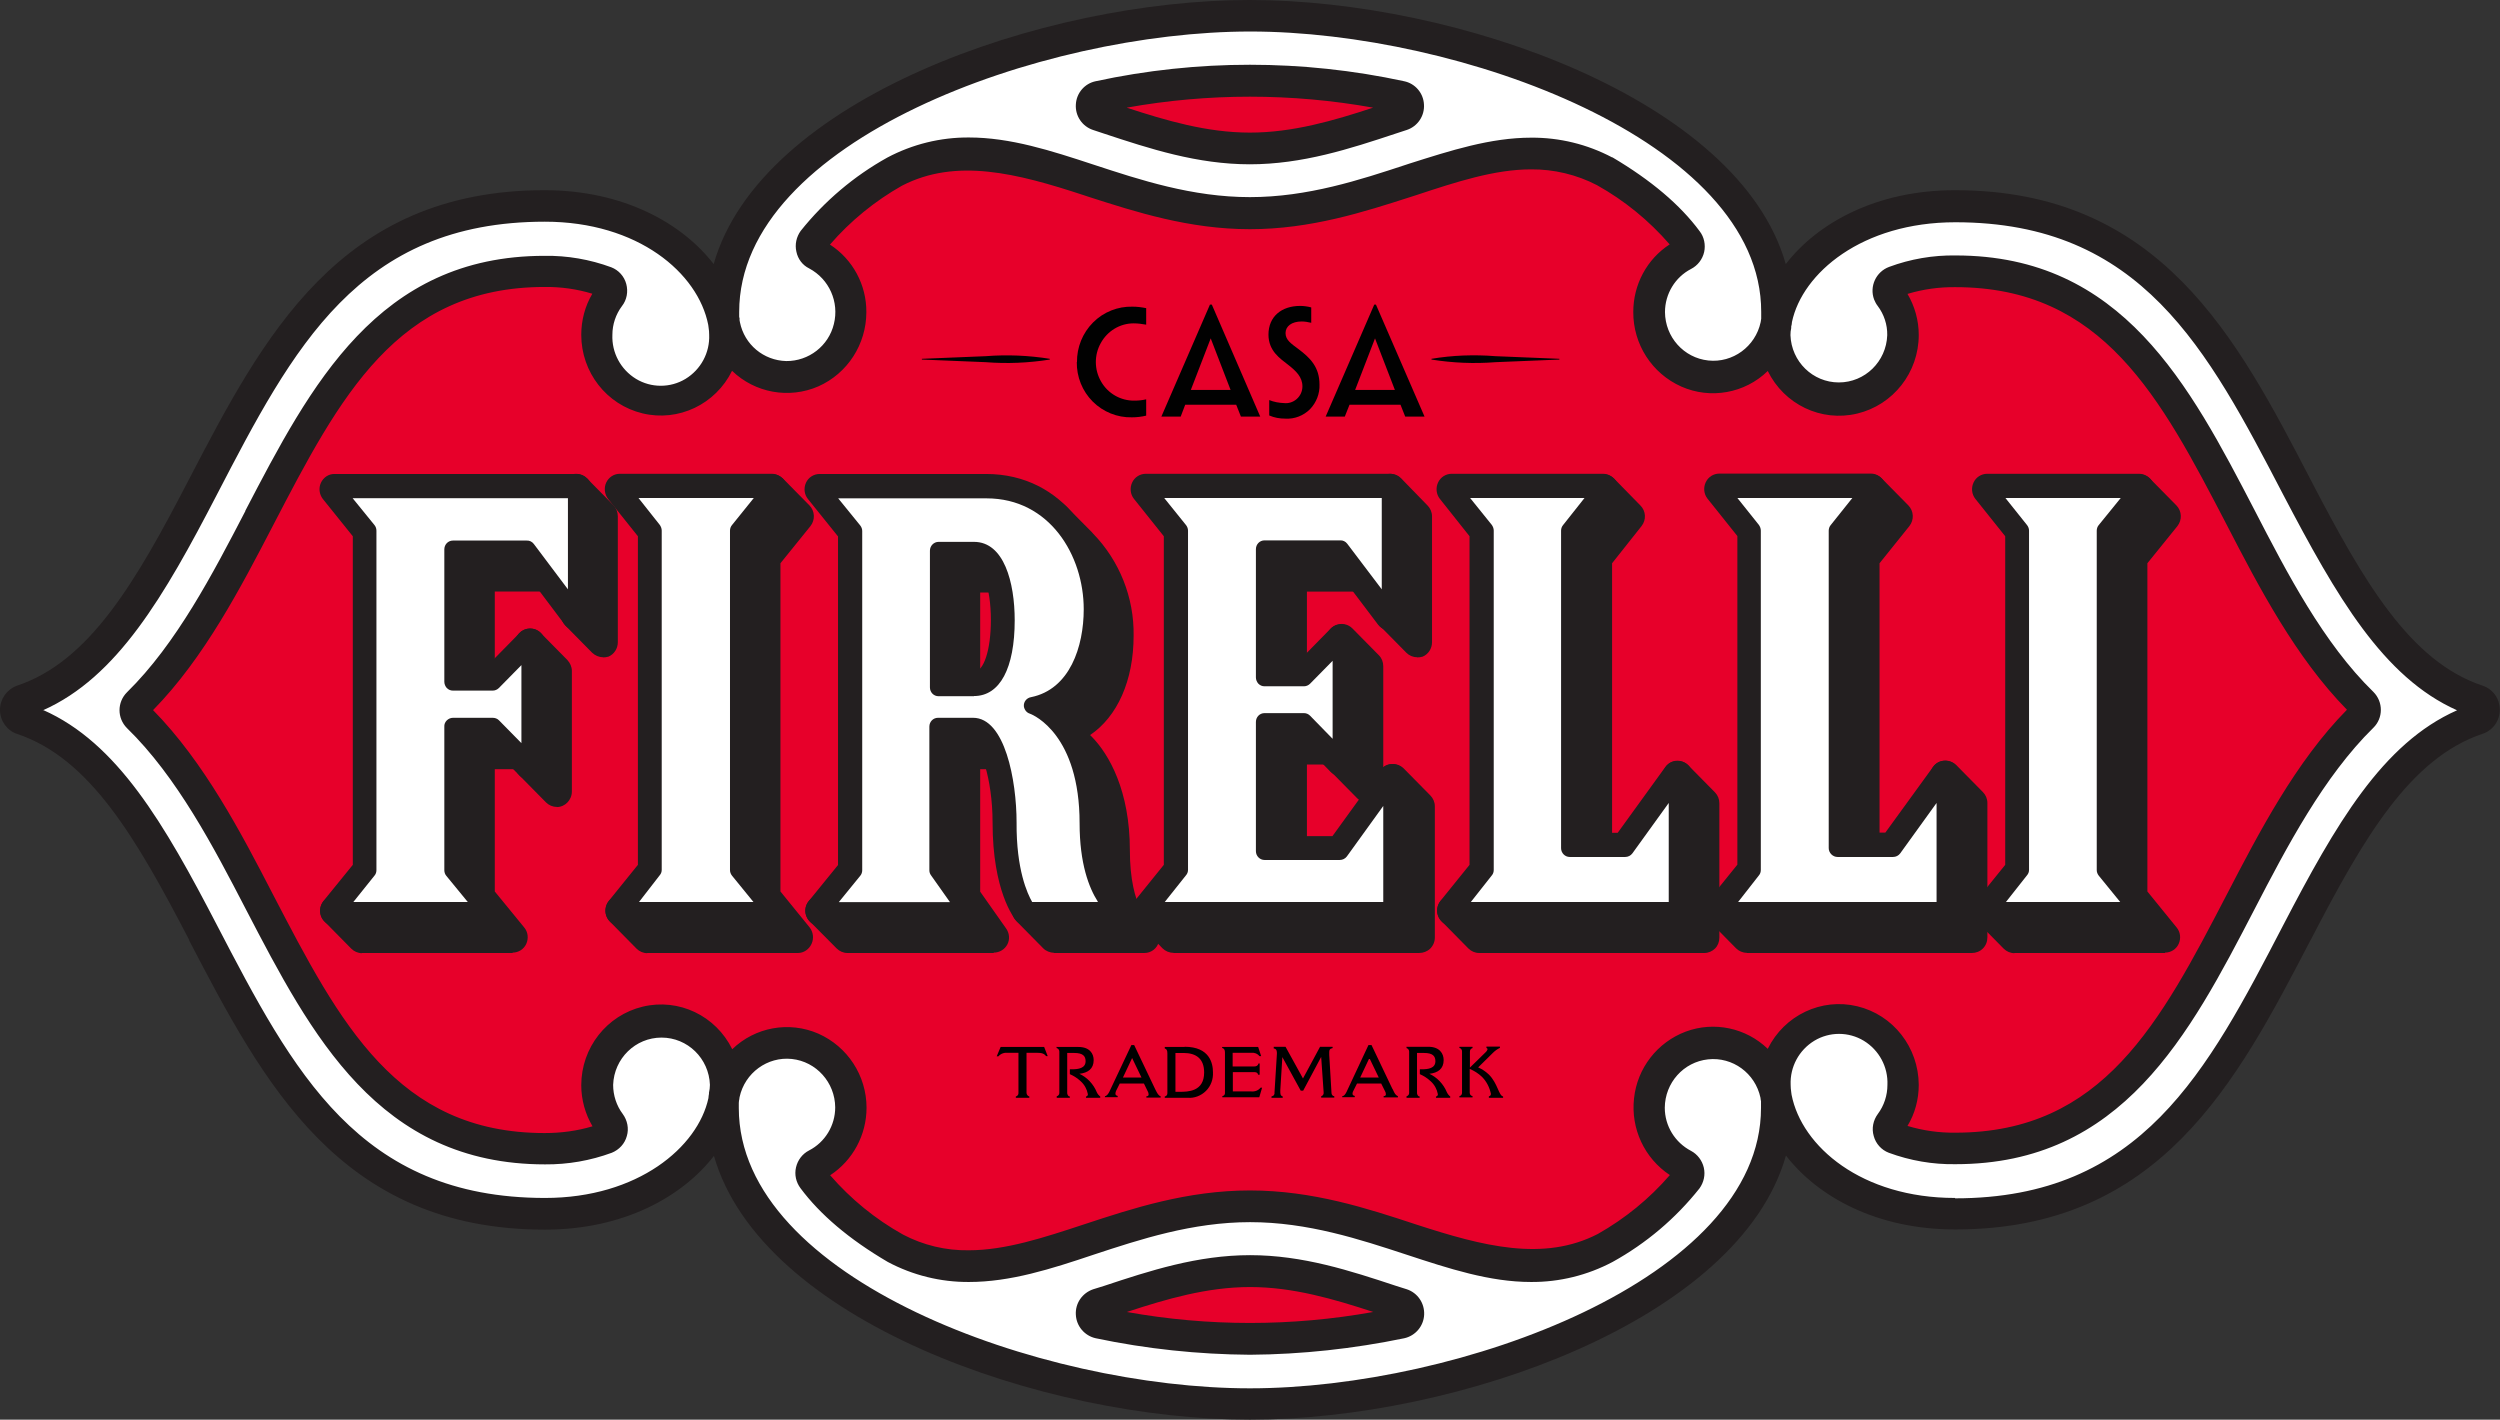 <?xml version="1.0" encoding="UTF-8"?><svg id="Layer_1" xmlns="http://www.w3.org/2000/svg" viewBox="0 0 133.29 75.69"><rect x="0" y="0" width="133.29" height="75.69" fill="#333333" stroke="none"/><defs><style>.cls-1,.cls-2{fill:#010101;}.cls-3,.cls-4,.cls-2,.cls-5{fill-rule:evenodd;}.cls-3,.cls-6{fill:#fff;}.cls-7,.cls-4{fill:#231f20;}.cls-8{fill:#e7002a;}</style></defs><path class="cls-6" d="M66.64,75.35c-5.97-.07-11.87-1.34-17.34-3.71-5.91-2.63-9.77-6.21-10.88-10.09l-.21-.72-.45.59c-1.84,2.38-5.1,3.79-8.71,3.79-10.71,0-14.73-7.74-18.62-15.23-2.87-5.51-5.38-9.84-9.39-11.17-.39-.13-.65-.5-.65-.91,0-.42.26-.78.65-.91,4.02-1.34,6.53-5.66,9.39-11.17,3.87-7.5,7.9-15.25,18.61-15.25,3.63,0,6.89,1.42,8.71,3.79l.45.59.21-.72c1.1-3.89,4.97-7.47,10.88-10.1,5.48-2.38,11.39-3.64,17.36-3.71,5.97.07,11.87,1.33,17.34,3.71,5.91,2.63,9.77,6.21,10.88,10.09l.2.72.45-.59c1.84-2.38,5.1-3.79,8.71-3.79,10.71,0,14.73,7.74,18.62,15.23,2.84,5.39,5.29,9.64,9.15,11.08l.26.08c.39.13.65.5.65.91,0,.41-.26.78-.65.91-4.02,1.34-6.53,5.66-9.39,11.17-3.89,7.49-7.92,15.23-18.62,15.23-3.63,0-6.89-1.42-8.71-3.79l-.45-.59-.21.72c-1.11,3.88-4.97,7.47-10.88,10.09-5.48,2.38-11.38,3.65-17.36,3.73Z"/><path class="cls-8" d="M74.75,69.76l-.57-.19c-2.39-.79-4.85-1.6-7.53-1.6s-5.15.81-7.53,1.6l-.58.19c-.21.07-.35.28-.34.5.01.22.17.41.39.46,5.31,1.15,10.8,1.15,16.11,0,.22-.05.38-.24.39-.46.01-.22-.13-.43-.34-.5ZM58.59,5.36c-.27.07-.43.34-.36.61.04.16.16.3.32.35l.58.19c2.38.77,4.85,1.6,7.53,1.6s5.15-.81,7.53-1.6l.57-.19c.26-.09.4-.37.32-.64-.05-.16-.19-.29-.35-.33-5.31-1.15-10.8-1.15-16.11,0h-.03,0ZM100.71,60.55c.04.15.15.27.3.33,1.04.39,2.14.58,3.25.56,8.37,0,11.69-6.38,15.2-13.14,1.75-3.37,3.74-7.2,6.51-9.9.09-.1.15-.23.15-.36,0-.13-.05-.26-.15-.36-2.77-2.69-4.75-6.52-6.51-9.9-3.51-6.75-6.81-13.14-15.2-13.14-1.11-.02-2.21.17-3.25.56-.26.1-.38.39-.28.64.02.04.04.08.07.12.44.59.68,1.32.67,2.07,0,1.91-1.53,3.45-3.41,3.45s-3.41-1.55-3.41-3.45c0-.17.02-.34.04-.5-.32,1.77-1.93,2.99-3.7,2.81-1.77-.18-3.1-1.71-3.06-3.51-.01-1.29.7-2.47,1.85-3.07.24-.13.34-.42.22-.67-.01-.03-.03-.05-.05-.08-1.21-1.51-2.7-2.76-4.39-3.69-1.21-.64-2.56-.97-3.93-.96-2.09,0-4.18.69-6.4,1.42-2.53.84-5.37,1.78-8.59,1.78s-6.06-.94-8.59-1.77c-2.22-.73-4.32-1.42-6.4-1.42-1.37-.01-2.72.31-3.93.94-1.68.93-3.17,2.19-4.37,3.69-.09.12-.12.27-.09.41.03.14.13.27.26.33,1.14.6,1.86,1.78,1.85,3.07.04,1.8-1.29,3.33-3.06,3.51-1.77.18-3.38-1.04-3.7-2.81.03.17.04.33.04.5,0,1.91-1.53,3.45-3.41,3.45s-3.41-1.55-3.41-3.45c0-.75.24-1.47.69-2.07.1-.12.13-.29.08-.44-.04-.15-.15-.27-.3-.33-1.04-.39-2.14-.58-3.26-.56-8.37,0-11.69,6.38-15.2,13.14-1.75,3.37-3.74,7.2-6.51,9.9-.19.2-.19.52,0,.72,2.77,2.69,4.76,6.52,6.51,9.89,3.51,6.76,6.81,13.14,15.2,13.14,1.11.02,2.21-.17,3.26-.56.14-.06.26-.18.3-.33.04-.15.01-.31-.08-.44-.46-.59-.7-1.32-.7-2.07,0-1.91,1.53-3.45,3.41-3.45s3.41,1.55,3.41,3.45c0,.17-.02.34-.04.51.32-1.57,1.67-2.71,3.25-2.75,1.58-.04,2.98,1.03,3.38,2.58.4,1.55-.31,3.17-1.71,3.93-.13.07-.23.19-.26.33-.03.14,0,.29.09.41,1.2,1.5,2.69,2.76,4.38,3.69,1.21.64,2.56.97,3.93.96,2.09,0,4.18-.69,6.4-1.42,2.52-.83,5.37-1.77,8.59-1.77s6.06.94,8.59,1.76c2.22.73,4.32,1.42,6.4,1.42,1.37.01,2.72-.32,3.93-.96,1.68-.93,3.16-2.18,4.37-3.67.09-.12.12-.27.09-.42-.03-.14-.13-.26-.26-.33-1.14-.6-1.86-1.78-1.85-3.07-.04-1.8,1.29-3.33,3.06-3.51,1.77-.18,3.38,1.04,3.7,2.81-.03-.17-.04-.34-.04-.51,0-1.91,1.53-3.45,3.41-3.45s3.41,1.55,3.41,3.46c0,.75-.24,1.47-.68,2.07-.08.13-.1.29-.05.43Z"/><path class="cls-8" d="M38.61,58.56c0,.06,0,.11-.03.18,0,.01,0,.03,0,.04,0-.07.01-.15.03-.22ZM94.7,58.74c0-.07,0-.12-.03-.18.01.07.02.15.02.22,0-.01,0-.03,0-.04h0ZM38.58,17.34c0,.07,0,.12.03.18-.01-.08-.02-.15-.02-.23,0,.02,0,.03,0,.05h0ZM94.68,17.52c0-.06,0-.11.03-.18,0-.01,0-.03,0-.04,0,.07-.01.15-.03.22Z"/><path class="cls-7" d="M17.87,48.55l1.75-2.16v-18.09l-1.78-2.21h12.9v6.71l-2.65-3.52h-3.93v7.07h2.12l1.99-2.01v6.43l-1.99-2.01h-2.12v7.65l1.76,2.16h-8.04Z"/><path class="cls-4" d="M17.87,49.37h8.05c.31,0,.6-.19.73-.48.13-.29.09-.62-.11-.87l-1.58-1.92v-6.53h.98l1.76,1.78c.23.23.58.3.88.18.31-.13.5-.43.5-.77v-6.42c0-.45-.34-.82-.79-.83-.22,0-.43.08-.59.24l-1.75,1.78h-.98v-5.44h2.72l2.41,3.2c.21.27.57.39.9.28.33-.11.55-.42.55-.77v-6.71c0-.22-.08-.43-.24-.58-.15-.15-.36-.24-.57-.24h-12.92c-.31,0-.58.19-.71.47-.13.28-.09.61.1.86l1.6,1.99v17.52l-1.56,1.92c-.2.24-.24.58-.11.87.13.29.42.47.73.47h0ZM24.2,47.73h-4.62l.67-.82c.12-.15.18-.33.18-.52v-18.09c0-.19-.06-.37-.18-.52l-.7-.87h10.39v3.45l-1.2-1.58c-.15-.2-.39-.32-.64-.32h-3.93c-.21,0-.42.09-.57.24-.15.15-.24.36-.24.58v7.06c0,.45.36.82.81.82h2.12c.21,0,.42-.09.57-.24l.61-.62v2.47l-.61-.62c-.15-.15-.35-.24-.57-.24h-2.12c-.45,0-.81.37-.81.82h0v7.65c0,.19.07.38.18.53l.67.82h0Z"/><path class="cls-7" d="M28.08,29.28h-3.93v7.07h1.42v-5.63h3.59l-1.08-1.44Z"/><path class="cls-4" d="M24.15,37.17h1.42c.22,0,.42-.09.57-.24.15-.15.24-.36.24-.58v-4.81h2.79c.3,0,.58-.18.71-.45.13-.27.11-.6-.07-.85l-1.08-1.44c-.15-.2-.39-.32-.64-.32h-3.93c-.45,0-.81.37-.81.82h0v7.06c0,.45.36.82.81.82h0ZM24.96,30.17v-.08h.08l-.08.08Z"/><path class="cls-7" d="M25.57,40.18h2.12l-1.42-1.44h-2.12v7.65l1.76,2.16h-8.04l1.42,1.44h8.04l-1.76-2.16v-7.65h0Z"/><path class="cls-4" d="M19.29,50.81h8.04v-.02c.31,0,.6-.18.73-.47.13-.29.09-.63-.11-.87l-1.57-1.92v-6.52h1.32c.33,0,.62-.2.75-.51.12-.31.06-.66-.17-.89l-1.42-1.44c-.15-.15-.36-.24-.57-.24h-2.12c-.45,0-.81.37-.81.82h0v7.65c0,.19.07.38.18.53l.67.82h-6.33c-.33,0-.62.2-.75.5-.13.31-.06.66.18.89l1.42,1.44c.15.15.36.24.57.24h0ZM24.96,39.65v-.09h.08s-.08.09-.08.09Z"/><path class="cls-7" d="M30.73,32.8l1.42,1.44v-6.71l-1.42-1.44s0,6.71,0,6.71Z"/><path class="cls-7" d="M32.15,35.04c-.22,0-.42-.09-.58-.24l-1.42-1.44c-.15-.15-.23-.35-.24-.56v-6.71c0-.33.19-.64.5-.77.3-.12.65-.05.88.18l1.42,1.44c.15.16.23.37.23.59v6.71c0,.33-.19.64-.5.77-.1.03-.2.04-.3.04ZM28.26,40.76l1.42,1.44v-6.43l-1.42-1.44v6.43Z"/><path class="cls-7" d="M29.68,43.02c-.22,0-.42-.09-.57-.24l-1.42-1.44c-.15-.15-.24-.36-.24-.58v-6.42c0-.45.34-.82.79-.83.22,0,.43.08.59.24l1.42,1.44c.15.16.24.37.24.58v6.43c0,.45-.36.83-.81.83h0ZM41.12,48.55l-1.75-2.16v-18.09l1.78-2.21h-8.11l1.77,2.21v18.09l-1.73,2.16h8.03,0Z"/><path class="cls-4" d="M33.09,49.37h8.03v-.03c.31,0,.6-.18.73-.47.13-.29.09-.63-.11-.87l-1.56-1.92v-17.5l1.6-1.98c.2-.25.24-.58.1-.87-.13-.28-.42-.47-.73-.47h-8.11c-.31,0-.59.19-.72.47-.13.28-.09.62.1.87l1.59,1.99v17.52l-1.55,1.92c-.2.25-.24.58-.1.87.13.28.42.47.73.47h0ZM39.42,47.73h-4.63l.66-.83c.12-.15.18-.33.18-.52v-18.09c0-.19-.06-.37-.18-.52l-.7-.87h4.7l-.7.87c-.12.15-.18.33-.18.52v18.09c0,.19.06.37.18.52,0,0,.66.83.66.82Z"/><path class="cls-7" d="M42.58,27.53l-1.42-1.44-1.78,2.21v18.09l1.74,2.16h-8.03l1.42,1.44h8.03l-1.74-2.16v-18.09l1.78-2.21h0Z"/><path class="cls-4" d="M34.51,50.81h8.03c.32,0,.6-.2.73-.49.13-.29.09-.62-.1-.87l-1.56-1.92v-17.5l1.6-1.98c.26-.33.24-.8-.05-1.1l-1.42-1.44c-.17-.15-.38-.24-.61-.24-.23.01-.44.12-.59.3l-1.78,2.21c-.12.15-.18.33-.18.52v18.09c0,.19.06.37.18.52l.66.83h-6.33c-.33,0-.63.2-.75.51-.12.31-.06.66.18.89l1.42,1.44c.15.15.36.24.57.24ZM40.19,29.2v-.61l1.03-1.28.27.28-1.3,1.61h0ZM55.06,37.62s2.96,1.04,2.96,6.29c0,3.81,1.59,4.65,1.59,4.65h-4.81s-1.06-1.24-1.06-4.69c0-2.42-.71-5.1-1.86-5.1h-1.86v7.63l1.54,2.17h-7.81l1.74-2.16v-18.09l-1.78-2.21h8.88c3.53,0,5.64,3.14,5.64,6.38,0,2.46-.98,4.7-3.17,5.14ZM50.03,36.64h1.89c1.25,0,1.7-1.72,1.7-3.58s-.46-3.71-1.7-3.71h-1.89v7.29Z"/><path class="cls-4" d="M54.79,49.37h4.81c.36,0,.68-.26.76-.61.09-.36-.06-.74-.38-.93-.03-.01-1.16-.78-1.16-3.93,0-3.34-1.13-5.16-2.11-6.11,1.45-.98,2.3-2.88,2.3-5.32,0-3.49-2.25-7.2-6.44-7.2h-8.87c-.31,0-.6.18-.73.47-.13.29-.09.63.11.87l1.6,1.99v17.52l-1.56,1.92c-.2.25-.24.58-.1.87.13.28.41.47.73.47h7.81c.3,0,.58-.18.72-.45.14-.27.11-.6-.06-.85l-1.38-1.96v-6.55h1.01c.38.13,1.07,1.86,1.07,4.29,0,3.63,1.13,5.08,1.26,5.22.15.18.38.29.61.29ZM57.94,47.73h-2.7c-.26-.51-.71-1.72-.68-3.87,0-2.05-.56-5.93-2.67-5.93h-1.85c-.21,0-.42.09-.57.24-.15.16-.24.36-.24.58v7.63c0,.17.05.34.15.48l.62.88h-4.54l.7-.84c.12-.15.18-.33.18-.52v-18.09c0-.19-.06-.37-.18-.52l-.7-.87h7.14c3.14,0,4.83,2.87,4.83,5.56,0,.89-.18,3.87-2.52,4.34-.41.09-.68.47-.64.88.03.32.24.59.54.7.21.08,2.42,1.1,2.42,5.51-.05,1.32.2,2.63.72,3.84h0ZM51.93,37.46h-1.89c-.45,0-.81-.37-.8-.82v-7.29c0-.45.35-.81.79-.83h1.89c1.55,0,2.51,1.74,2.51,4.53.01,3.99-1.75,4.41-2.5,4.41h0ZM51.93,35.81h-1.09v-5.65h1.09c.43,0,.9,1.16.9,2.89,0,1.61-.38,2.76-.9,2.76Z"/><path class="cls-7" d="M56.3,27.6l-.07-.07.07.07h0Z"/><path class="cls-7" d="M56.25,28.4c-.19,0-.38-.08-.52-.22l-.06-.05-.02-.03c-.28-.33-.28-.82,0-1.15.17-.14.37-.22.58-.24.22,0,.42.09.58.25.32.33.33.85.03,1.19-.15.15-.36.24-.58.25h0ZM51.44,36.64v-5.85h1.89c-.26-.83-.7-1.44-1.4-1.44h-1.89v7.29h1.4Z"/><path class="cls-4" d="M50.02,37.45h1.42c.22,0,.42-.08.58-.24.15-.15.24-.36.24-.58v-5.04h1.07c.26,0,.49-.13.64-.34.15-.21.19-.48.12-.73-.55-1.75-1.6-2.01-2.17-2.01h-1.89c-.45.01-.8.38-.79.83v7.29c0,.45.35.81.79.82ZM50.83,30.24v-.08h.08l-.08.08h0Z"/><path class="cls-7" d="M59.45,45.34c0-3-.97-4.61-1.8-5.46l-.9-.91c1.99-.58,2.9-2.71,2.9-5.06.03-1.84-.69-3.62-1.98-4.92l-1.28-1.3c1.21,1.3,1.86,3.01,1.84,4.79,0,2.45-.98,4.7-3.17,5.14,0,0,2.96,1.04,2.96,6.29,0,3.82,1.57,4.65,1.57,4.65h-4.8l1.42,1.44h4.81s-1.57-.83-1.57-4.65Z"/><path class="cls-4" d="M56.21,50.81h4.81c.37,0,.69-.26.77-.62.09-.36-.06-.74-.38-.93-.03,0-1.17-.77-1.17-3.93s-1.1-5.1-2.03-6.05l-.09-.09c1.45-.98,2.32-2.9,2.32-5.3.03-2.03-.75-3.99-2.17-5.45-.02-.02-.03-.04-.05-.06l-1.28-1.29c-.32-.31-.82-.31-1.14,0-.31.32-.31.83,0,1.15,1.06,1.15,1.63,2.66,1.6,4.22,0,.89-.18,3.87-2.52,4.34-.41.09-.68.47-.64.88.03.32.24.59.54.7.21.08,2.42,1.1,2.42,5.51-.05,1.32.2,2.63.72,3.84h-3.15c-.33,0-.62.2-.75.5-.13.31-.06.66.18.89l1.42,1.44c.15.15.36.23.57.24h0ZM56.95,38.01c-.07-.08-.14-.15-.22-.22,1.08-.79,1.83-1.96,2.08-3.28-.09,1.06-.45,2.82-1.86,3.5Z"/><path class="cls-7" d="M51.44,40.19h1.71c-.32-.86-.76-1.44-1.29-1.44h-1.84v7.63l1.54,2.17h-7.81l1.42,1.44h7.81l-1.54-2.17v-7.63Z"/><path class="cls-4" d="M45.17,50.81h7.81v-.02c.31,0,.59-.17.73-.44.14-.27.11-.6-.07-.85l-1.38-1.96v-6.53h.91c.27,0,.52-.13.67-.35.15-.22.19-.51.09-.76-.6-1.63-1.45-1.97-2.05-1.97h-1.85c-.21,0-.42.09-.57.24-.15.16-.24.36-.24.58v7.63c0,.17.05.34.15.48l.62.88h-6.24c-.33,0-.62.2-.75.5-.13.31-.06.66.18.89l1.43,1.44c.15.15.36.24.57.24ZM50.83,39.65v-.08h.08l-.08.08Z"/><path class="cls-7" d="M74.24,48.55v-7l-2.78,3.84h-4.03v-6.88h2.1l1.99,2.04v-6.44l-1.99,2.01h-2.1v-6.85h4.02l2.67,3.52v-6.71h-13.02l1.77,2.21v18.09l-1.73,2.16h13.09Z"/><path class="cls-4" d="M61.14,49.37h13.1c.21,0,.42-.09.57-.24.15-.16.24-.36.23-.58v-7c0-.35-.23-.66-.56-.77-.33-.11-.7,0-.9.29l-2.54,3.51h-2.81v-5.23h.95l1.75,1.79c.23.24.58.31.88.18.3-.13.5-.43.5-.76v-6.44c0-.45-.34-.82-.79-.83-.22,0-.43.08-.59.24l-1.75,1.78h-.95v-5.21h2.82l2.42,3.2c.21.28.57.39.9.27.33-.12.55-.43.55-.78v-6.71c0-.22-.08-.43-.24-.58-.15-.15-.36-.24-.57-.24h-13.02c-.31,0-.6.18-.73.47-.13.28-.1.62.1.87l1.59,1.99v17.52l-1.55,1.92c-.2.25-.24.58-.1.87.13.28.41.47.73.47ZM73.46,47.73h-10.6l.64-.79c.12-.15.18-.33.18-.52v-18.09c0-.19-.06-.37-.18-.52l-.7-.87h10.53v3.45l-1.21-1.61c-.15-.2-.39-.32-.64-.32h-4.03c-.22,0-.42.08-.57.24-.15.15-.24.36-.24.58v6.84c0,.45.36.82.81.82h2.1c.21,0,.42-.08.57-.24l.61-.62v2.46l-.61-.62c-.15-.15-.36-.24-.58-.24h-2.1c-.22,0-.42.08-.57.24-.15.15-.24.36-.24.58v6.91c.01.44.36.79.79.8h4.05c.26,0,.5-.12.65-.33l1.32-1.82v3.68Z"/><path class="cls-7" d="M75.55,27.53l-1.42-1.44v6.71l1.42,1.44v-6.71Z"/><path class="cls-7" d="M75.55,35.04c-.22,0-.42-.09-.57-.24l-1.42-1.44c-.15-.16-.24-.37-.24-.58v-6.69c0-.33.19-.64.5-.77.3-.12.65-.05.88.18l1.41,1.45c.15.15.24.36.24.58v6.71c0,.33-.19.64-.5.77-.1.03-.2.04-.3.04ZM68.85,39.95h2.08l-1.4-1.44h-2.1v6.88h1.42v-5.44h0Z"/><path class="cls-4" d="M67.44,46.21h1.42c.22,0,.43-.08.59-.24.16-.16.24-.38.23-.6v-4.61h1.28c.33,0,.63-.2.76-.5.13-.31.06-.66-.17-.9l-1.4-1.44c-.15-.15-.36-.24-.58-.24h-2.1c-.22,0-.42.08-.57.24-.15.15-.24.36-.24.58v6.91c.01.44.36.79.79.8ZM68.24,39.42v-.08h.08l-.08.08Z"/><path class="cls-7" d="M71.46,29.28h-4.03v6.85h1.42v-5.41h3.69l-1.09-1.44h0Z"/><path class="cls-4" d="M67.44,36.94h1.42c.44,0,.81-.35.82-.79v-4.61h2.9c.31,0,.59-.17.73-.45.14-.28.1-.62-.09-.86l-1.09-1.44c-.15-.2-.39-.32-.64-.32h-4.03c-.45,0-.81.37-.81.82h0v6.84c0,.45.35.81.79.82h0ZM68.24,30.17v-.08h.08l-.08.08Z"/><path class="cls-7" d="M72.94,41.99v-6.44l-1.42-1.44v6.44l1.42,1.44h0Z"/><path class="cls-7" d="M72.94,42.81c-.22,0-.42-.09-.57-.24l-1.42-1.44c-.15-.15-.23-.36-.23-.58v-6.45c0-.33.19-.64.49-.77.3-.13.66-.06.89.17l1.42,1.44c.15.15.23.36.23.58v6.46c0,.33-.19.64-.5.77-.1.04-.2.06-.31.05Z"/><path class="cls-7" d="M74.24,41.55v7h-13.09l1.42,1.44h13.09v-7l-1.42-1.44Z"/><path class="cls-4" d="M62.57,50.81h13.09c.22,0,.43-.08.59-.23.16-.16.25-.37.25-.59v-7c0-.22-.09-.43-.24-.58l-1.42-1.44c-.23-.23-.58-.3-.88-.18-.3.13-.5.43-.5.76v6.18h-12.29c-.33,0-.63.19-.76.5-.12.31-.05.66.17.89l1.4,1.44c.15.15.36.24.58.24Z"/><path class="cls-7" d="M89.45,48.55v-7.16l-2.78,3.84h-2.96v-16.92l1.77-2.21h-8.07l1.77,2.21v18.09l-1.73,2.16h12.01Z"/><path class="cls-4" d="M77.44,49.37h12.01c.22,0,.42-.09.57-.24.15-.16.24-.37.23-.59v-7.16c0-.35-.22-.67-.56-.78-.33-.11-.7,0-.9.29l-2.54,3.51h-1.74v-15.82l1.59-1.98c.2-.25.23-.58.1-.87-.13-.28-.42-.47-.73-.47h-8.07c-.31,0-.6.18-.73.47-.13.28-.1.62.1.87l1.58,1.99v17.52l-1.55,1.92c-.2.25-.24.58-.1.87.13.28.42.47.73.47h0ZM88.64,47.73h-9.5l.67-.83c.12-.15.18-.33.18-.52v-18.09c0-.19-.06-.37-.18-.52l-.7-.87h4.67l-.69.87c-.12.15-.18.33-.18.52v16.91c0,.22.08.43.24.58.15.15.36.24.57.24h2.96c.26,0,.5-.12.65-.33l1.32-1.82v3.86h0Z"/><path class="cls-7" d="M85.48,26.09l-1.77,2.21v16.92h1.42v-15.48l1.77-2.21-1.42-1.44h0Z"/><path class="cls-4" d="M83.71,46.04h1.42c.22,0,.42-.08.58-.24.15-.16.24-.36.24-.58v-15.19l1.57-1.98c.26-.33.24-.8-.06-1.1l-1.41-1.44c-.17-.15-.39-.24-.62-.24-.23.01-.44.12-.59.3l-1.76,2.21c-.12.15-.18.33-.18.52v16.92c0,.22.08.42.23.58.15.15.36.24.57.24ZM84.52,29.2v-.61l1.02-1.27.27.27s-1.29,1.62-1.29,1.62Z"/><path class="cls-7" d="M89.45,41.38v7.16h-12.01l1.42,1.44h12.01v-7.16l-1.42-1.44h0Z"/><path class="cls-4" d="M78.86,50.81h12.01c.21,0,.42-.09.57-.24.15-.15.23-.36.23-.58v-7.16c0-.22-.08-.42-.23-.58l-1.42-1.44c-.23-.23-.58-.3-.88-.18-.3.13-.5.43-.5.76v6.35h-11.2c-.33,0-.63.2-.75.5-.13.31-.06.66.18.89l1.42,1.44c.15.15.36.24.57.24h0ZM89.98,49.17l.08-.08s-.05.06-.08.08h0Z"/><path class="cls-7" d="M103.71,48.55v-7.16l-2.78,3.84h-2.96v-16.92l1.76-2.21h-8.07l1.77,2.21v18.09l-1.73,2.16h12.01Z"/><path class="cls-4" d="M91.7,49.37h12.01c.22,0,.42-.09.57-.24.15-.16.24-.37.24-.59v-7.16c0-.35-.23-.66-.56-.78-.33-.11-.7,0-.9.29l-2.54,3.5h-1.74v-15.82l1.59-1.98c.2-.25.23-.58.1-.87-.13-.28-.41-.47-.72-.47h-8.08c-.31,0-.6.18-.73.47-.13.28-.1.62.1.87l1.59,1.99v17.52l-1.55,1.92c-.2.25-.24.58-.1.87.13.29.42.47.73.47h0ZM102.9,47.73h-9.5l.66-.83c.12-.15.18-.33.18-.52v-18.09c0-.19-.06-.37-.18-.52l-.7-.87h4.7l-.71.87c-.12.15-.18.33-.18.52v16.91c0,.45.36.82.81.82h2.96c.26,0,.5-.12.65-.33l1.32-1.82v3.86h0Z"/><path class="cls-7" d="M97.98,28.3v16.92h1.42v-15.48l1.77-2.21-1.42-1.44h0l-1.76,2.21h0Z"/><path class="cls-4" d="M97.98,46.04h1.42c.45,0,.81-.37.81-.82v-15.19l1.59-1.98c.26-.33.24-.8-.05-1.1l-1.42-1.44c-.17-.16-.39-.24-.61-.24-.23.01-.44.12-.59.3l-1.77,2.21c-.12.15-.18.33-.18.52v16.92c0,.45.36.82.81.82h0ZM98.78,29.2v-.61l1.02-1.27.27.27-1.29,1.62h0Z"/><path class="cls-7" d="M103.71,41.38v7.16h-12.01l1.42,1.44h12.01v-7.16s-1.42-1.44-1.42-1.44Z"/><path class="cls-4" d="M93.14,50.81h11.99c.22,0,.43-.08.59-.24.16-.16.24-.37.24-.6v-7.16c0-.22-.09-.43-.24-.58l-1.42-1.44c-.23-.23-.58-.3-.89-.18-.31.13-.5.43-.5.77v6.35h-11.2c-.33,0-.62.2-.75.5-.13.31-.06.66.18.89l1.42,1.44c.15.15.36.24.57.24Z"/><path class="cls-7" d="M114.01,48.55l-1.75-2.16v-18.09l1.78-2.21h-8.1l1.77,2.21v18.09l-1.73,2.16h8.03Z"/><path class="cls-4" d="M105.98,49.37h8.03v-.03c.31,0,.6-.18.73-.47.13-.29.09-.62-.1-.87l-1.56-1.92v-17.5l1.6-1.98c.2-.25.24-.58.1-.87-.13-.28-.42-.47-.73-.47h-8.1c-.31,0-.6.18-.73.47-.13.28-.1.62.1.87l1.59,1.99v17.52l-1.55,1.92c-.2.25-.24.58-.1.87.13.28.41.47.73.47h0ZM112.31,47.73h-4.63l.66-.83c.12-.15.18-.33.18-.52v-18.09c0-.19-.06-.37-.18-.52l-.7-.87h4.7l-.7.87c-.12.15-.18.33-.18.52v18.09c0,.19.07.37.18.52,0,0,.67.83.67.82Z"/><path class="cls-7" d="M113.68,29.74l1.78-2.21-1.42-1.44-1.78,2.21v18.09l1.75,2.16h-8.03l1.42,1.44h8.03l-1.75-2.16v-18.09h0Z"/><path class="cls-4" d="M107.4,50.81h8.03v-.02c.31,0,.6-.18.73-.47.13-.29.09-.63-.11-.87l-1.56-1.92v-17.5l1.6-1.98c.26-.33.24-.8-.05-1.1l-1.42-1.44c-.17-.15-.39-.23-.61-.24-.23.01-.44.12-.59.3l-1.78,2.21c-.12.15-.18.33-.18.52v18.09c0,.19.06.37.18.52l.67.83h-6.33c-.33,0-.62.2-.75.51-.12.31-.06.66.18.89l1.42,1.44c.15.15.36.24.57.24h0ZM113.08,29.2v-.61l1.03-1.28.27.27s-1.3,1.62-1.3,1.62Z"/><path class="cls-6" d="M17.87,48.55l1.75-2.16v-18.09l-1.78-2.21h12.9v6.71l-2.65-3.52h-3.93v7.07h2.12l1.99-2.01v6.43l-1.99-2.01h-2.12v7.65l1.76,2.16h-8.04Z"/><path class="cls-4" d="M17.87,49.02h8.05c.18,0,.35-.1.43-.27.08-.16.05-.36-.06-.5l-1.66-2.03v-7.01h1.46l1.85,1.88c.13.13.33.17.5.1.17-.07.29-.24.29-.43v-6.43c0-.19-.11-.36-.29-.43-.17-.06-.37-.02-.49.12l-1.85,1.88h-1.47v-6.14h3.23l2.51,3.33c.12.16.33.22.51.16.19-.07.31-.24.31-.44v-6.71c0-.26-.21-.47-.46-.47h-12.9c-.18,0-.34.1-.42.27-.08.16-.05.36.06.5l1.68,2.08v17.75l-1.64,2.03c-.11.14-.14.33-.06.49.08.16.24.27.42.27h0ZM24.93,48.09h-6.09l1.13-1.41c.07-.08.1-.19.1-.29v-18.09c0-.11-.03-.21-.1-.3l-1.17-1.44h11.48v4.86l-1.82-2.42c-.09-.12-.23-.19-.38-.18h-3.93c-.26,0-.46.21-.46.47v7.06c0,.12.05.24.13.33.09.09.2.14.33.14h2.12c.12,0,.24-.05.33-.14l1.2-1.22v4.16l-1.2-1.22c-.09-.09-.21-.13-.33-.13h-2.12c-.12,0-.24.05-.33.14-.09.09-.14.21-.13.33v7.66c0,.11.04.22.11.3,0,0,1.14,1.39,1.14,1.39Z"/><path class="cls-6" d="M41.12,48.55l-1.75-2.16v-18.09l1.78-2.21h-8.11l1.77,2.21v18.09l-1.73,2.16h8.03,0Z"/><path class="cls-4" d="M33.09,49.02h8.03c.18,0,.34-.1.42-.27.08-.16.05-.36-.06-.5l-1.64-2.03v-17.75l1.68-2.08c.12-.14.14-.33.06-.5-.07-.16-.24-.27-.42-.27h-8.11c-.26,0-.47.22-.46.48,0,.1.04.2.1.28l1.66,2.08v17.75l-1.63,2.03c-.11.14-.13.33-.06.49.07.16.24.27.42.27h0ZM40.15,48.09h-6.08l1.1-1.42c.07-.08.11-.18.11-.29v-18.09c0-.11-.04-.21-.1-.3l-1.14-1.44h6.15l-1.16,1.44c-.07.08-.11.19-.11.3v18.1c0,.11.04.21.11.3l1.14,1.4Z"/><path class="cls-3" d="M55.06,37.62s2.96,1.04,2.96,6.29c0,3.81,1.59,4.65,1.59,4.65h-4.81s-1.06-1.24-1.06-4.69c0-2.42-.71-5.1-1.86-5.1h-1.86v7.63l1.54,2.17h-7.81l1.74-2.16v-18.09l-1.78-2.21h8.88c3.53,0,5.64,3.14,5.64,6.38,0,2.46-.98,4.7-3.17,5.14ZM50.03,36.64h1.89c1.25,0,1.7-1.72,1.7-3.58s-.46-3.71-1.7-3.71h-1.89v7.29Z"/><path class="cls-4" d="M54.79,49.02h4.81c.21,0,.39-.15.44-.36.06-.21-.04-.42-.22-.53-.01,0-1.33-.81-1.33-4.22,0-3.65-1.38-5.41-2.35-6.18,1.59-.82,2.54-2.73,2.54-5.26,0-3.32-2.14-6.85-6.1-6.85h-8.86c-.18,0-.34.11-.42.27-.08.16-.05.36.06.5l1.68,2.08v17.76l-1.64,2.03c-.11.14-.14.33-.06.5.08.17.24.27.42.27h7.8c.17,0,.34-.1.41-.25.08-.16.07-.34-.03-.49l-1.45-2.05v-7.01h1.37c.64,0,1.4,2.07,1.4,4.64,0,3.52,1.1,4.9,1.17,4.99h0c.09.11.22.16.35.16h0ZM58.53,48.09h-3.5c-.25-.44-.85-1.72-.83-4.24,0-2.24-.62-5.58-2.32-5.58h-1.87c-.26,0-.46.21-.46.47v7.66c0,.1.03.19.09.27l1.01,1.43h-5.93l1.14-1.4c.07-.08.11-.19.11-.3v-18.09c0-.11-.04-.21-.11-.3l-1.17-1.44h7.91c3.36,0,5.18,3.04,5.18,5.91,0,2-.74,4.27-2.81,4.69-.24.04-.41.26-.38.5.03.18.15.33.32.38.22.08,2.65,1.14,2.65,5.84,0,2.16.5,3.44.97,4.18ZM51.93,37.12h-1.89c-.26,0-.46-.21-.46-.47,0,0,0,0,0,0v-7.29c0-.26.21-.47.46-.47h1.89c1.6,0,2.17,2.16,2.17,4.18,0,2.56-.79,4.04-2.17,4.04v.02h0ZM51.93,36.18h-1.44v-6.35h1.44c.86,0,1.24,1.73,1.24,3.24s-.33,3.11-1.24,3.11h0Z"/><path class="cls-6" d="M74.24,48.55v-7l-2.78,3.84h-4.03v-6.88h2.1l1.99,2.04v-6.44l-1.99,2.01h-2.1v-6.85h4.02l2.67,3.52v-6.71h-13.02l1.77,2.21v18.09l-1.73,2.16h13.09Z"/><path class="cls-4" d="M61.14,49.02h13.1c.13,0,.25-.04.34-.13.09-.09.14-.21.14-.34v-7c0-.2-.13-.38-.32-.44-.19-.06-.4,0-.51.17l-2.65,3.65h-3.33v-5.93h1.44l1.86,1.9c.13.14.33.18.5.1.17-.07.29-.24.29-.43v-6.44c0-.19-.11-.36-.29-.43-.17-.07-.37-.03-.5.1l-1.86,1.88h-1.44v-5.91h3.34l2.53,3.34c.12.16.33.22.51.16.19-.07.32-.24.31-.44v-6.71c0-.12-.05-.24-.14-.33-.09-.09-.21-.14-.33-.14h-13.02c-.26,0-.47.22-.46.48,0,.1.04.21.1.29l1.66,2.08v17.75l-1.62,2.03c-.12.14-.14.33-.06.5.08.16.24.27.42.27h0ZM73.76,48.09h-11.66l1.13-1.42c.07-.08.11-.18.11-.29v-18.09c0-.11-.04-.21-.11-.3l-1.16-1.44h11.6v4.87l-1.84-2.43c-.09-.12-.23-.19-.38-.18h-4.03c-.26,0-.46.21-.46.47h0v6.84c0,.12.05.24.13.33.09.09.2.14.33.14h2.1c.12,0,.24-.05.33-.14l1.2-1.22v4.16l-1.2-1.23c-.09-.09-.2-.14-.33-.14h-2.1c-.26,0-.46.21-.46.47,0,0,0,0,0,0v6.89c0,.26.21.47.46.47h4.01c.15,0,.29-.07.38-.19l1.94-2.69v5.12Z"/><path class="cls-6" d="M89.45,48.55v-7.16l-2.78,3.84h-2.96v-16.92l1.77-2.21h-8.07l1.77,2.21v18.09l-1.73,2.16h12.01Z"/><path class="cls-4" d="M77.44,49.02h12.01c.13,0,.25-.04.34-.13.09-.09.14-.21.14-.34v-7.16c0-.2-.13-.38-.32-.45-.19-.06-.4,0-.51.17l-2.65,3.65h-2.27v-16.29l1.66-2.08c.16-.2.13-.5-.07-.66-.08-.07-.18-.1-.29-.1h-8.07c-.26,0-.47.22-.46.48,0,.1.04.21.1.29l1.66,2.08v17.75l-1.62,2.03c-.16.2-.13.5.07.66.08.07.18.1.29.1h0ZM88.98,48.09h-10.56l1.12-1.42c.07-.08.1-.19.1-.29v-18.09c0-.11-.04-.21-.1-.3l-1.16-1.44h6.1l-1.14,1.44c-.07.08-.11.19-.11.3v16.93c0,.26.21.47.46.47h2.96c.15,0,.29-.07.38-.19l1.94-2.69v5.28h0Z"/><path class="cls-6" d="M103.71,48.55v-7.16l-2.78,3.84h-2.96v-16.92l1.76-2.21h-8.07l1.77,2.21v18.09l-1.73,2.16h12.01Z"/><path class="cls-4" d="M91.7,49.02h12.01c.13,0,.25-.04.34-.13.09-.09.15-.21.15-.34v-7.16c0-.2-.13-.38-.32-.44-.19-.06-.4,0-.51.17l-2.65,3.65h-2.27v-16.29l1.66-2.08c.11-.14.14-.33.06-.5-.08-.16-.24-.27-.42-.27h-8.08c-.18,0-.34.11-.42.27-.08.16-.05.36.06.5l1.67,2.08v17.75l-1.63,2.03c-.11.14-.13.33-.06.5.08.16.24.27.42.27ZM103.25,48.09h-10.58l1.11-1.42c.07-.08.1-.19.1-.29v-18.09c0-.11-.04-.21-.1-.3l-1.15-1.44h6.13l-1.15,1.44c-.07.08-.11.19-.11.3v16.93c0,.12.05.24.14.33.09.09.21.14.33.14h2.96c.15,0,.29-.07.38-.19l1.94-2.69s0,5.28,0,5.28Z"/><path class="cls-6" d="M114.01,48.55l-1.75-2.16v-18.09l1.78-2.21h-8.1l1.77,2.21v18.09l-1.73,2.16h8.03Z"/><path class="cls-4" d="M105.98,49.02h8.03c.18,0,.35-.1.42-.26.08-.16.05-.36-.06-.5l-1.64-2.03v-17.75l1.68-2.08c.11-.14.14-.34.06-.5-.08-.16-.24-.27-.42-.27h-8.1c-.26,0-.47.22-.46.48,0,.1.04.21.1.29l1.66,2.08v17.75l-1.62,2.03c-.11.14-.14.33-.06.5.07.16.24.27.42.27ZM113.04,48.09h-6.09l1.12-1.42c.07-.08.11-.18.11-.29v-18.09c0-.11-.04-.21-.11-.3l-1.15-1.44h6.15l-1.17,1.44c-.07.08-.11.19-.11.3v18.1c0,.11.04.21.11.3l1.14,1.4Z"/><path class="cls-4" d="M38.06,61.61c2.5,8.79,17.54,14.08,28.58,14.08s26.09-5.29,28.58-14.08c1.69,2.19,4.83,3.94,9.02,3.94,10.92,0,15-7.83,18.94-15.41l.02-.03c2.82-5.44,5.29-9.69,9.17-10.99.54-.18.91-.69.91-1.28s-.37-1.1-.91-1.28c-3.88-1.29-6.35-5.55-9.18-10.99-3.94-7.59-8.02-15.43-18.96-15.43-4.19,0-7.33,1.75-9.02,3.94-2.49-8.79-17.54-14.08-28.58-14.08s-26.08,5.29-28.58,14.08c-1.69-2.19-4.83-3.94-9.02-3.94-10.93,0-15.01,7.84-18.96,15.43h0c-2.82,5.44-5.29,9.7-9.17,10.99C.36,36.76,0,37.27,0,37.85c0,.58.37,1.1.91,1.28,3.88,1.29,6.35,5.55,9.18,10.99v.03c3.95,7.57,8.03,15.41,18.96,15.41,4.19,0,7.33-1.75,9.02-3.94ZM39.39,59.06v-.26s.01-.07.01-.11c0-.01.03-.13.03-.19.28-1.3,1.49-2.18,2.79-2.04s2.3,1.25,2.31,2.58c0,.97-.54,1.86-1.4,2.3-.35.18-.6.51-.69.9-.09.39,0,.79.24,1.11,1.04,1.4,2.59,2.72,4.65,3.93,1.33.71,2.82,1.08,4.33,1.07,2.21,0,4.37-.69,6.66-1.46,2.46-.81,5.25-1.73,8.33-1.73s5.86.92,8.33,1.73c2.28.75,4.44,1.46,6.65,1.46,1.52.01,3.01-.36,4.35-1.07,1.79-.99,3.36-2.32,4.63-3.92.23-.32.32-.72.23-1.11-.09-.38-.34-.71-.68-.89-.86-.45-1.4-1.33-1.4-2.3.01-1.33,1-2.44,2.31-2.58s2.51.74,2.79,2.04c0,.06.03.19.03.19,0,.03,0,.07,0,.1v.26c0,9.12-16.15,14.95-27.25,14.95s-27.25-5.82-27.25-14.95ZM66.64,63.47c3.35,0,6.27.96,8.85,1.81,3.59,1.17,6.81,2,9.7.51,1.45-.82,2.75-1.88,3.84-3.14-1.36-.9-2.09-2.48-1.91-4.09.17-1.61,1.24-2.99,2.76-3.56,1.51-.56,3.21-.2,4.37.92.88-1.79,2.86-2.73,4.77-2.27,1.92.46,3.27,2.19,3.28,4.19,0,.77-.2,1.53-.6,2.19.83.25,1.68.37,2.55.36,7.87,0,10.93-5.88,14.47-12.69,1.73-3.33,3.68-7.09,6.41-9.86-2.73-2.78-4.69-6.53-6.41-9.86-3.54-6.81-6.6-12.67-14.47-12.67-.86-.01-1.72.11-2.55.36.39.66.6,1.42.6,2.19,0,2-1.36,3.73-3.28,4.19-1.92.46-3.89-.48-4.77-2.27-1.22,1.19-3.05,1.52-4.61.83-1.57-.7-2.57-2.26-2.56-3.98,0-1.45.72-2.81,1.94-3.6-1.1-1.27-2.41-2.34-3.88-3.16-1.08-.56-2.29-.85-3.51-.84-1.95,0-3.99.67-6.14,1.38l-.25.08c-2.52.81-5.36,1.73-8.6,1.73s-6.09-.92-8.61-1.73l-.24-.08c-3.59-1.18-6.81-2-9.7-.51-1.45.82-2.75,1.88-3.84,3.14,1.22.79,1.95,2.15,1.94,3.6,0,1.71-1,3.27-2.56,3.96-1.56.68-3.38.35-4.6-.83-.88,1.79-2.86,2.73-4.77,2.27-1.92-.46-3.27-2.19-3.27-4.19,0-.77.2-1.53.59-2.19-.82-.25-1.68-.37-2.54-.36-7.87,0-10.93,5.88-14.47,12.69-1.73,3.33-3.68,7.09-6.41,9.87,2.73,2.78,4.69,6.53,6.41,9.86,3.54,6.81,6.6,12.69,14.47,12.69.86,0,1.72-.11,2.55-.36-.39-.66-.6-1.42-.6-2.19,0-2,1.36-3.73,3.28-4.19,1.92-.46,3.89.48,4.77,2.27,1.22-1.18,3.03-1.51,4.59-.83,1.56.69,2.57,2.24,2.57,3.95,0,1.45-.73,2.81-1.94,3.6,1.1,1.27,2.41,2.34,3.88,3.16,1.08.57,2.29.86,3.51.84,1.95,0,3.99-.67,6.14-1.38,2.58-.85,5.5-1.81,8.85-1.81,0,0,0,0,0,0ZM104.23,63.87c-4.97,0-8.17-2.74-8.71-5.5l-.02-.15c-.02-.13-.03-.26-.03-.38-.04-.95.44-1.85,1.26-2.35.81-.49,1.83-.49,2.64,0,.82.5,1.3,1.4,1.26,2.35,0,.56-.18,1.11-.51,1.55-.25.34-.34.77-.22,1.18.11.41.41.74.8.89,1.14.42,2.34.63,3.56.61,8.88,0,12.47-6.9,15.94-13.59,1.72-3.32,3.69-7.08,6.34-9.68.53-.52.53-1.38,0-1.91,0,0,0,0,0,0-2.67-2.6-4.62-6.37-6.33-9.68-3.47-6.68-7.06-13.59-15.94-13.59-1.21-.02-2.42.19-3.55.61-.7.26-1.06,1.04-.8,1.74.05.12.11.24.19.34.34.45.52,1,.51,1.56-.05,1.41-1.19,2.52-2.58,2.52s-2.53-1.11-2.58-2.52c0-.13.01-.26.04-.38v-.02s0-.02,0-.02v-.04c.02-.08.04-.16.04-.24.55-2.61,3.74-5.32,8.71-5.32,9.91,0,13.43,6.74,17.49,14.54,2.83,5.4,5.31,9.72,9.26,11.48-3.98,1.76-6.47,6.08-9.28,11.48-4.05,7.8-7.56,14.54-17.48,14.54ZM2.29,37.85c3.97,1.75,6.47,6.07,9.28,11.48,4.06,7.8,7.57,14.54,17.49,14.54,4.96,0,8.15-2.72,8.71-5.32,0-.08.02-.16.03-.23v-.06c.03-.14.05-.28.05-.42-.05-1.41-1.19-2.52-2.58-2.52s-2.53,1.11-2.58,2.52c0,.56.18,1.11.51,1.55.25.34.34.78.22,1.18-.11.41-.41.73-.8.89-1.14.42-2.34.63-3.56.62-8.88,0-12.47-6.91-15.94-13.58h0s0,0,0,0c-1.72-3.32-3.68-7.08-6.35-9.68-.53-.53-.53-1.38,0-1.91,0,0,0,0,0,0,2.64-2.59,4.59-6.35,6.31-9.66v-.02c3.48-6.68,7.07-13.59,15.95-13.59,1.21-.02,2.42.19,3.56.61.39.15.69.48.8.89.11.41.03.85-.23,1.18-.33.44-.51.98-.51,1.53-.04.95.44,1.85,1.26,2.35.81.49,1.83.49,2.64,0,.82-.5,1.3-1.4,1.26-2.35,0-.13-.01-.26-.03-.38l-.02-.15c-.54-2.76-3.74-5.5-8.71-5.5-9.93,0-13.43,6.74-17.48,14.54-2.82,5.44-5.32,9.75-9.28,11.51h0ZM85.95,8.39c-1.33-.7-2.81-1.06-4.31-1.05-2.17,0-4.28.68-6.52,1.39l-.15.05c-2.46.81-5.25,1.73-8.33,1.73s-5.86-.92-8.33-1.73c-2.28-.75-4.44-1.45-6.65-1.45-1.52-.01-3.01.36-4.35,1.07-1.78.99-3.35,2.32-4.62,3.91-.23.32-.32.72-.23,1.11.08.39.33.72.68.89,1.07.57,1.61,1.79,1.32,2.96-.28,1.17-1.34,1.99-2.54,1.98-1.21-.03-2.23-.88-2.47-2.07-.01-.03-.01-.07-.02-.11,0-.03,0-.06,0-.08v-.03s-.02-.03-.02-.08v-.25c0-9.12,16.14-14.95,27.25-14.95s27.25,5.83,27.24,14.95v.3s0,.06,0,.06c-.01.06-.02.12-.03.19-.28,1.3-1.49,2.18-2.79,2.04-1.31-.14-2.3-1.25-2.31-2.58,0-.97.54-1.86,1.39-2.3.35-.18.61-.51.7-.91.08-.38,0-.79-.24-1.1-1.04-1.41-2.59-2.72-4.65-3.94ZM66.64,72.23c-2.76-.02-5.52-.31-8.22-.88-.59-.13-1.03-.64-1.06-1.25-.04-.61.34-1.16.92-1.36l.58-.18c2.44-.81,4.98-1.64,7.79-1.64s5.34.83,7.79,1.64l.57.18c.57.19.95.74.92,1.36-.03.61-.47,1.12-1.06,1.25-2.71.56-5.46.86-8.22.88ZM73.21,69.95c-4.34.78-8.79.78-13.13,0,2.1-.69,4.28-1.33,6.57-1.33s4.46.64,6.57,1.33ZM66.64,8.76c-2.81,0-5.34-.83-7.79-1.64l-.57-.19c-.58-.19-.96-.75-.92-1.36.03-.61.47-1.12,1.06-1.24,5.42-1.17,11.02-1.17,16.44,0,.59.12,1.03.63,1.06,1.24.04.61-.34,1.17-.92,1.36l-.58.19c-2.44.81-4.98,1.64-7.79,1.64ZM66.64,7.07c-2.29,0-4.46-.64-6.57-1.33,4.35-.78,8.79-.78,13.14,0-2.1.69-4.28,1.33-6.57,1.33h0Z"/><path d="M67.91,55.81h.63l.93,1.69.91-1.69h.67v.07c-.15.03-.18.1-.18.2v.17l.12,2.02c0,.09.06.17.15.18v.07h-.7v-.07c.1-.03.15-.13.13-.23l-.13-1.87-.96,1.8h-.13l-.98-1.79-.11,1.78c0,.2,0,.27.13.32v.07h-.6v-.07s.09-.03.12-.06c.03-.04.05-.09.04-.13l.13-2.09c0-.12,0-.26-.17-.28v-.07h0Z"/><path class="cls-5" d="M73.12,55.72h-.16l-1.17,2.5c-.08.16-.14.21-.23.23v.05h.67v-.07c-.09-.02-.12-.06-.12-.12,0-.06.02-.11.05-.16l.19-.38h1.29l.2.4c.03.05.05.11.05.17,0,.06-.03.1-.12.1v.07h.76v-.07c-.13-.05-.18-.16-.25-.31-.01-.03-.03-.06-.05-.09l-1.11-2.33h0ZM72.52,57.45l.49-1.04.5,1.04h-.99Z"/><path d="M75,55.81h1.16c.59,0,.81.36.81.71,0,.47-.31.68-.76.73.42.2.75.55.93.98.04.09.1.17.18.23v.07h-.76v-.07c.06,0,.11-.06.1-.13-.05-.26-.18-.5-.38-.68-.17-.16-.37-.29-.58-.38v-.26h.12c.32,0,.71-.05.71-.43,0-.27-.14-.44-.6-.44h-.38v2.15s.02.17.14.17v.07h-.7v-.08c.08-.02.14-.09.14-.17v-2.22c0-.08-.06-.16-.14-.18,0,0,0-.08,0-.08ZM53.34,55.82h2.33l.19.49h-.08c-.12-.14-.22-.18-.52-.18h-.53v2.13c0,.09.06.18.15.2v.07h-.72v-.07c.08-.02.14-.09.14-.17v-2.16h-.56c-.19-.02-.38.04-.51.19h-.09l.21-.5h0ZM56.34,55.82h1.16c.59,0,.81.35.81.7,0,.47-.31.68-.76.73.42.2.75.55.93.99.04.09.1.16.18.22v.07h-.76v-.07c.06,0,.11-.06.1-.13-.05-.26-.18-.5-.38-.68-.17-.16-.37-.29-.58-.38v-.26h.13c.31,0,.71-.05.71-.43,0-.27-.14-.44-.6-.44h-.38v2.15s.02.17.14.17v.07h-.7v-.08c.08-.02.14-.09.14-.17v-2.22c0-.08-.06-.16-.14-.18,0,0-.02-.07-.02-.07Z"/><path class="cls-5" d="M60.47,55.72h-.15l-1.18,2.5c-.08.15-.14.2-.23.23v.05h.68v-.07c-.09-.02-.12-.06-.12-.12,0-.06.02-.11.04-.16l.19-.38h1.29l.2.41c.03.05.05.11.05.17,0,.06-.03.1-.12.1v.07h.76v-.07c-.13-.05-.18-.17-.26-.32l-.04-.08s-1.11-2.33-1.11-2.33ZM59.87,57.45l.49-1.04.5,1.04h-.99ZM63.15,55.82h-1.05v.08c.09.03.14.08.14.26v2.13c0,.09-.06.16-.14.17v.07h1.22c.36.03.72-.11.98-.37.26-.26.39-.62.37-.99,0-.48-.18-1.36-1.51-1.36h0ZM62.67,58.21v-2.07h.43c.69,0,1.1.32,1.1,1.04,0,1.03-.88,1.03-1.3,1.03,0,0-.23,0-.23,0Z"/><path d="M65.16,55.82h1.92l.16.49h-.09c-.11-.14-.28-.2-.45-.18h-.98v.73h1.14c.12,0,.21-.04.24-.16h.06v.6h-.08c-.03-.12-.11-.14-.23-.14h-1.12v1.03h.98c.19.02.38-.05.5-.2h.08l-.15.51h-1.97v-.06c.08-.01.14-.08.14-.15v-2.17c0-.14-.04-.22-.15-.25v-.06h0ZM77.81,55.81h.7v.07c-.09.02-.15.11-.14.2v.84l.86-.84s.07-.08.08-.14c0-.03-.02-.05-.06-.07v-.07h.72v.07c-.14.06-.27.16-.38.27l-.78.77c.21.09.4.22.57.38.48.48.52,1.12.76,1.17v.07h-.76v-.08c.06,0,.11-.06.11-.13-.07-.34-.23-.66-.48-.91-.19-.18-.41-.32-.65-.42v1.27c0,.09.06.17.15.18v.07h-.7v-.07c.08-.01.14-.09.14-.17v-2.19c.01-.1-.05-.19-.14-.21v-.07s0,0,0,0Z"/><path class="cls-1" d="M57.42,19.31c-.01-.79.3-1.56.86-2.12.56-.56,1.32-.86,2.1-.84.25,0,.49.03.73.08v.88c-.22-.04-.45-.07-.67-.07-.73,0-1.4.41-1.75,1.05-.36.64-.35,1.43.02,2.06.36.63,1.04,1.02,1.77,1.01.21,0,.42-.02.63-.07v.87c-.25.06-.5.09-.76.09-.78.02-1.54-.29-2.09-.84-.56-.56-.86-1.32-.85-2.11Z"/><path class="cls-2" d="M64.6,16.24h-.09l-2.59,5.97h1.03l.24-.63h2.72l.25.63h1.03l-2.58-5.97ZM64.55,18.04l1.06,2.75h-2.12s1.06-2.75,1.06-2.75Z"/><path class="cls-1" d="M67.67,22.15v-.82c.25.1.51.15.78.16.25.03.5-.05.69-.22.19-.17.3-.41.3-.67,0-.5-.34-.82-.76-1.15-.42-.33-1.05-.73-1.05-1.61,0-.96.69-1.53,1.69-1.53.2,0,.4.03.59.08v.82c-.17-.04-.34-.07-.51-.07-.53,0-.86.25-.86.62s.3.56.7.86c.61.46,1.11.95,1.11,1.88.02.49-.17.97-.51,1.32-.34.34-.82.53-1.31.5-.3,0-.59-.05-.86-.17Z"/><path class="cls-2" d="M73.36,16.24h-.09l-2.59,5.97h1.02l.25-.63h2.72l.25.63h1.03l-2.59-5.97h0ZM73.31,18.04l1.06,2.75h-2.12l1.06-2.75Z"/><path class="cls-1" d="M55.97,19.17c-1.13.18-2.27.23-3.41.14l-3.41-.14v-.04l3.41-.14c1.14-.09,2.28-.04,3.41.14v.04h0ZM83.14,19.17l-3.41.14c-1.14.09-2.28.04-3.41-.14v-.04c1.13-.19,2.27-.23,3.41-.14l3.41.14v.04Z"/></svg>
